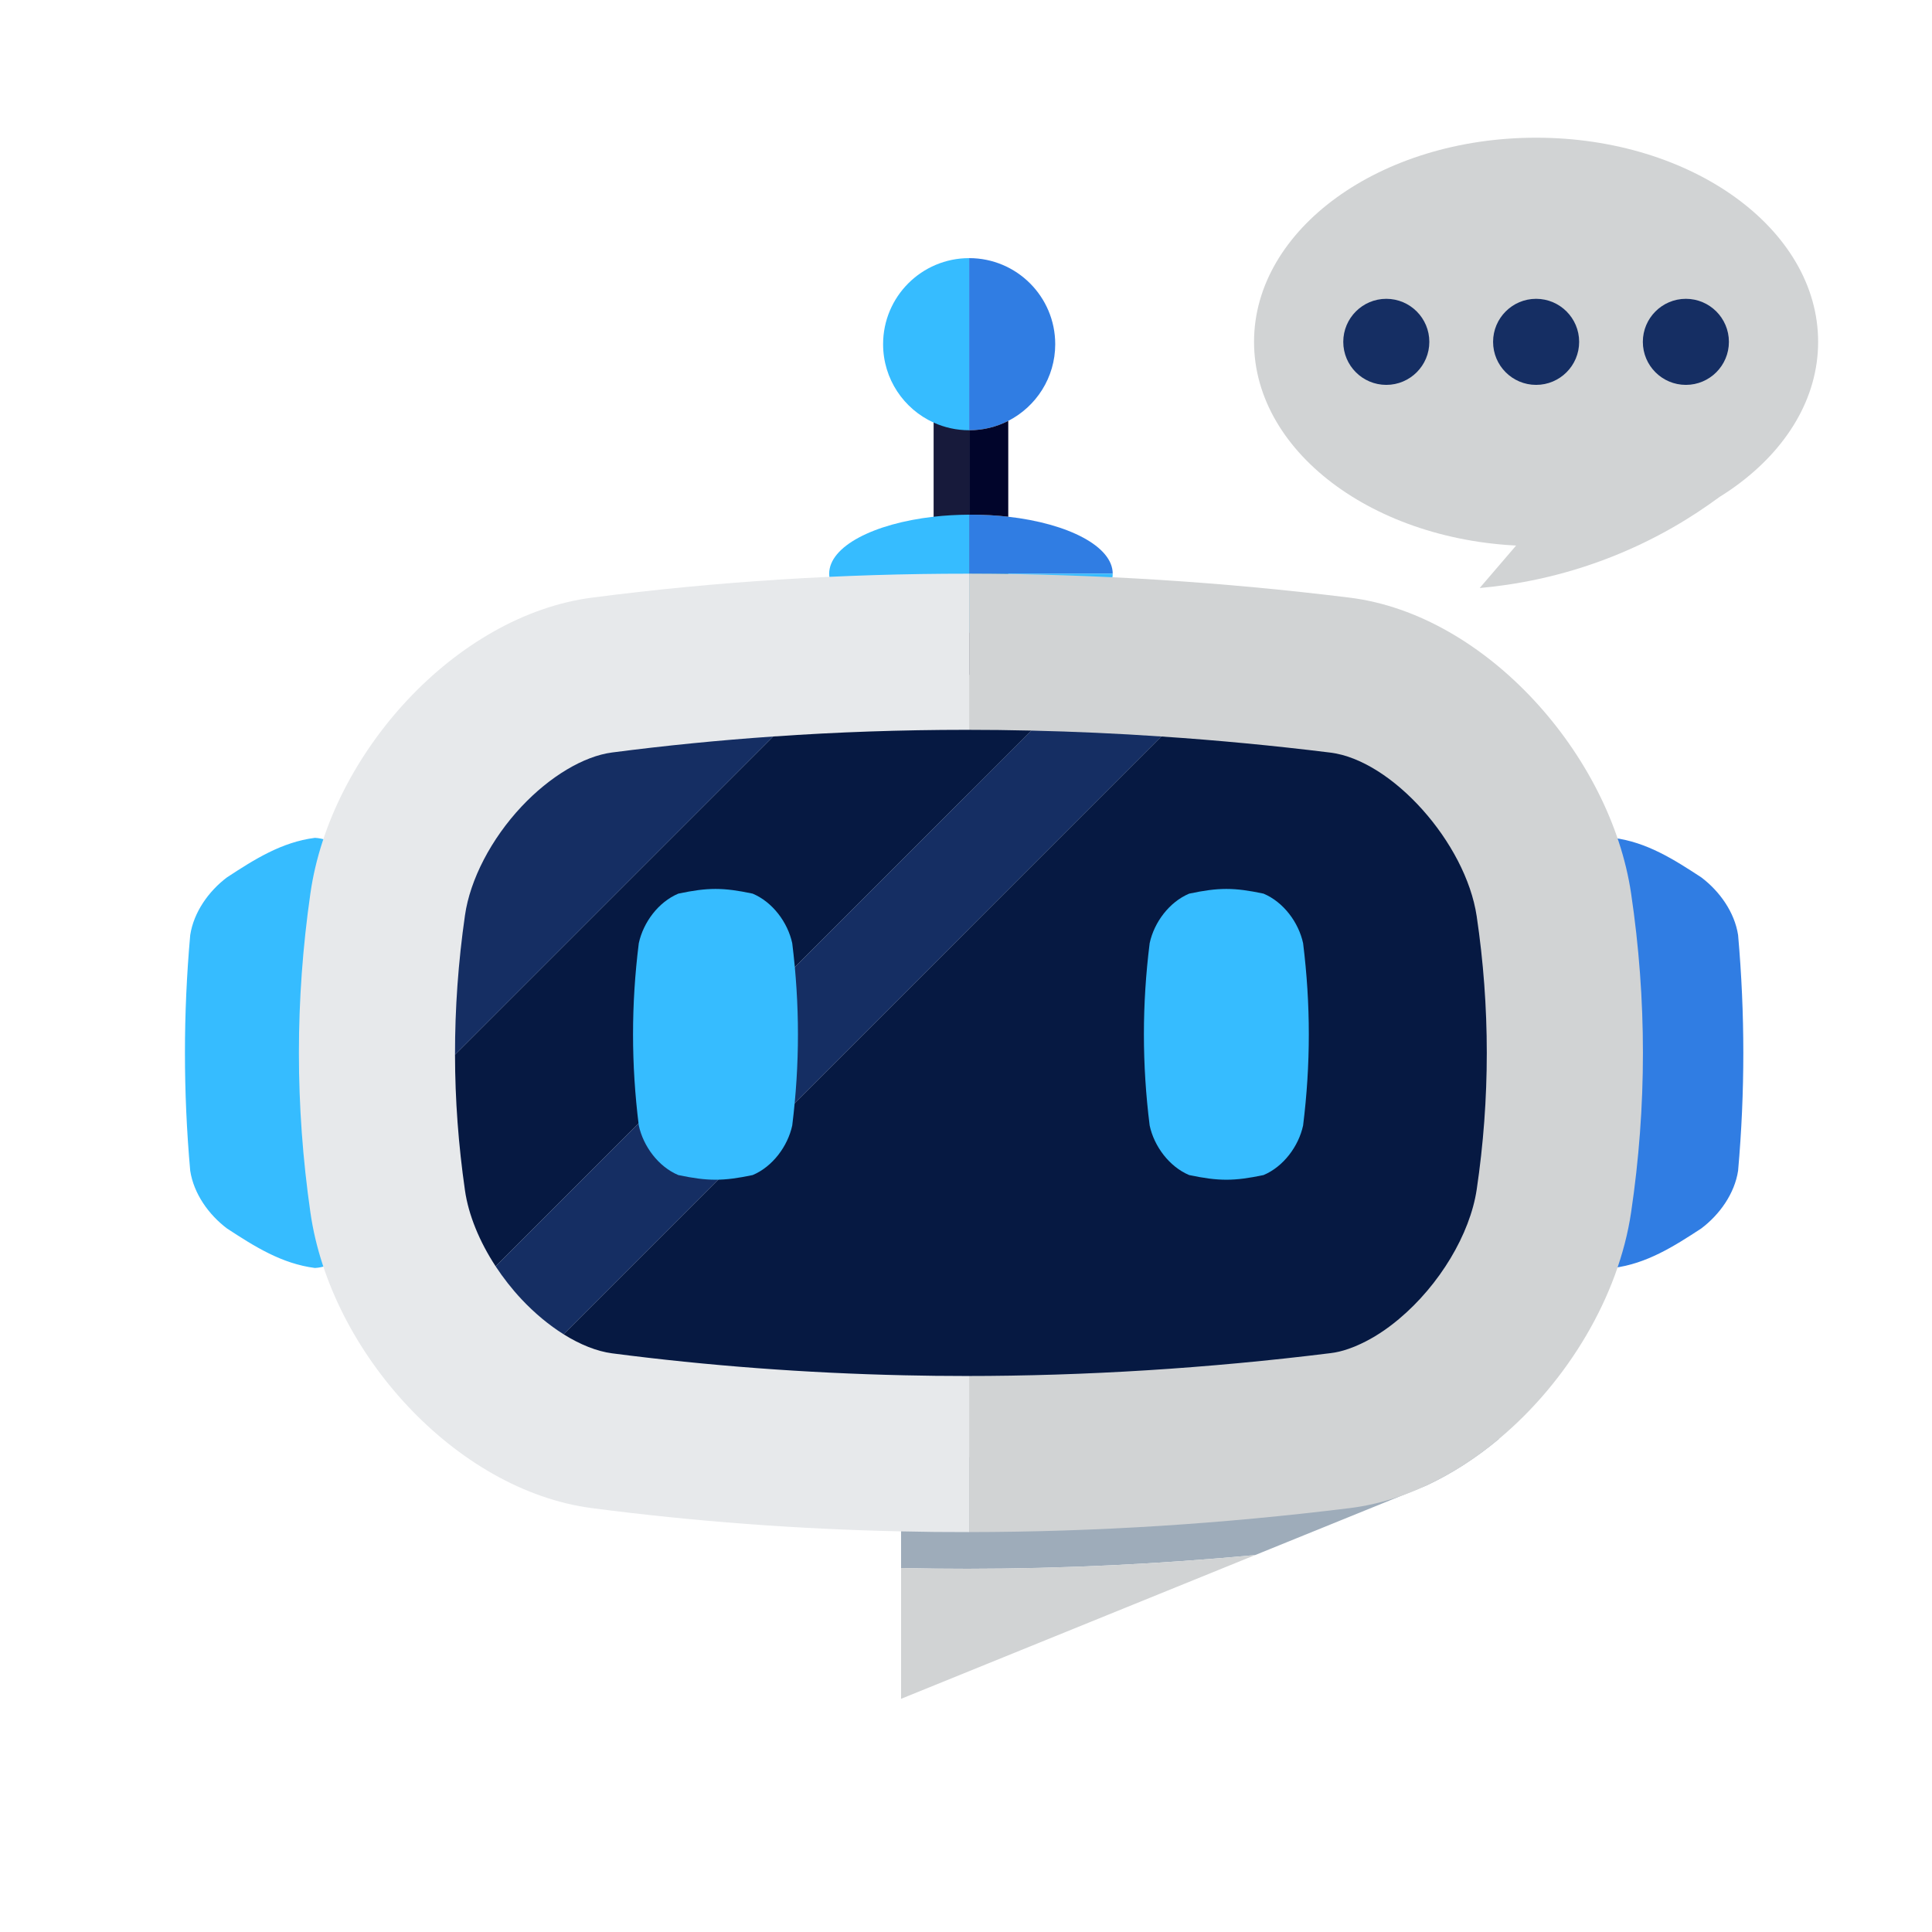 <svg width="33" height="33" viewBox="0 0 33 33" fill="none" xmlns="http://www.w3.org/2000/svg">
<path d="M25.608 24.574C25.224 24.895 24.808 25.166 24.372 25.37L23.906 25.56L21.438 26.562C19.804 26.715 18.166 26.795 16.529 26.796C16.149 26.796 15.77 26.792 15.391 26.784V24.931L25.608 24.574Z" fill="#9EACBA"/>
<path d="M3.249 15.972C3.129 17.319 3.129 18.65 3.249 19.997C3.309 20.389 3.565 20.748 3.877 20.983C4.348 21.291 4.809 21.584 5.379 21.658C5.921 21.629 6.374 20.956 6.45 20.457C6.634 18.801 6.634 17.168 6.45 15.512C6.374 15.013 5.921 14.34 5.379 14.311C4.809 14.384 4.348 14.678 3.877 14.986C3.565 15.221 3.309 15.58 3.249 15.972Z" fill="#36BCFF"/>
<path d="M29.688 15.972C29.807 17.319 29.807 18.65 29.688 19.997C29.628 20.389 29.371 20.748 29.059 20.983C28.588 21.291 28.128 21.584 27.557 21.658C27.016 21.629 26.562 20.956 26.486 20.457C26.302 18.801 26.302 17.168 26.486 15.512C26.562 15.013 27.016 14.34 27.557 14.311C28.128 14.384 28.588 14.678 29.059 14.986C29.371 15.221 29.628 15.58 29.688 15.972Z" fill="#307DE3"/>
<path d="M19.006 9.799H16.554V8.791H16.584C16.805 8.791 17.019 8.803 17.222 8.826C18.25 8.943 19.006 9.334 19.006 9.799Z" fill="#307DE3"/>
<path d="M17.222 9.799V11.528H15.947V6.628H16.554V9.799H17.222Z" fill="#171A3B"/>
<path d="M19.006 9.799C19.006 10.264 18.25 10.656 17.222 10.773C17.019 10.796 16.805 10.808 16.584 10.808C16.363 10.808 16.15 10.796 15.947 10.773C14.919 10.656 14.163 10.264 14.163 9.799C14.163 9.334 14.919 8.943 15.947 8.826C16.14 8.804 16.344 8.792 16.554 8.791V9.799H19.006Z" fill="#36BCFF"/>
<path d="M16.554 9.799V26.169H16.529C16.149 26.17 15.77 26.166 15.391 26.157C13.629 26.119 11.867 25.989 10.112 25.76C7.783 25.458 5.642 23.09 5.302 20.711C5.04 18.885 5.04 17.084 5.302 15.258C5.642 12.879 7.783 10.511 10.112 10.208C12.245 9.931 14.386 9.798 16.529 9.799H16.554Z" fill="#E7E9EB"/>
<path d="M27.86 20.711C27.648 22.138 26.782 23.59 25.608 24.574C25.225 24.895 24.808 25.166 24.372 25.37C24.219 25.442 24.064 25.505 23.906 25.56C23.627 25.656 23.34 25.725 23.051 25.76C20.891 26.027 18.723 26.167 16.554 26.169V9.799C18.722 9.802 20.891 9.942 23.051 10.208C25.394 10.498 27.512 12.912 27.86 15.258C28.13 17.072 28.13 18.897 27.86 20.711Z" fill="#D1D3D4"/>
<path d="M17.617 12.479L8.466 21.63C8.189 21.207 8.002 20.751 7.942 20.333C7.83 19.553 7.773 18.784 7.772 18.014L13.206 12.58C14.297 12.504 15.398 12.466 16.499 12.466C16.87 12.466 17.243 12.47 17.617 12.479Z" fill="#061942"/>
<path d="M25.223 20.319C25.109 21.081 24.588 21.949 23.895 22.53C23.681 22.71 23.462 22.852 23.243 22.954C23.174 22.987 23.104 23.015 23.035 23.039C22.927 23.077 22.822 23.102 22.724 23.113C20.635 23.372 18.541 23.503 16.5 23.503C16.15 23.503 15.797 23.499 15.449 23.491C13.768 23.454 12.088 23.328 10.456 23.116C10.196 23.082 9.91 22.968 9.626 22.79L19.836 12.58C20.796 12.644 21.76 12.736 22.724 12.855C23.775 12.985 25.036 14.395 25.223 15.65C25.453 17.199 25.453 18.77 25.223 20.319Z" fill="#061942"/>
<path d="M13.206 12.58L7.772 18.014C7.771 17.225 7.827 16.436 7.942 15.635C8.029 15.024 8.39 14.329 8.907 13.778C9.391 13.262 9.97 12.916 10.455 12.853C11.361 12.735 12.281 12.644 13.206 12.58Z" fill="#152E63"/>
<path d="M19.836 12.58L9.626 22.79C9.379 22.635 9.132 22.431 8.907 22.191C8.743 22.016 8.595 21.826 8.466 21.63L17.616 12.479C18.352 12.496 19.093 12.529 19.836 12.58Z" fill="#152E63"/>
<path d="M16.554 4.409V7.349C16.337 7.349 16.132 7.302 15.947 7.218C15.438 6.987 15.084 6.474 15.084 5.879C15.084 5.067 15.742 4.409 16.554 4.409Z" fill="#36BCFF"/>
<path d="M21.438 26.562L15.391 29.017V26.783C15.77 26.792 16.149 26.796 16.529 26.795C18.166 26.795 19.804 26.715 21.438 26.562Z" fill="#D1D3D4"/>
<path d="M18.024 5.879C18.024 6.45 17.698 6.945 17.222 7.189C17.022 7.291 16.795 7.349 16.554 7.349V4.409C17.366 4.409 18.024 5.067 18.024 5.879Z" fill="#307DE3"/>
<path d="M17.222 7.189V8.826C17.019 8.803 16.805 8.791 16.584 8.791H16.554V7.349C16.795 7.349 17.022 7.291 17.222 7.189Z" fill="#01052B"/>
<path d="M26.238 9.327C28.898 9.327 31.055 7.765 31.055 5.839C31.055 3.913 28.898 2.352 26.238 2.352C23.577 2.352 21.42 3.913 21.42 5.839C21.42 7.765 23.577 9.327 26.238 9.327Z" fill="#D1D3D4"/>
<path d="M23.679 6.574C24.085 6.574 24.414 6.245 24.414 5.839C24.414 5.434 24.085 5.104 23.679 5.104C23.273 5.104 22.944 5.434 22.944 5.839C22.944 6.245 23.273 6.574 23.679 6.574Z" fill="#152E63"/>
<path d="M26.238 6.574C26.644 6.574 26.973 6.245 26.973 5.839C26.973 5.434 26.644 5.104 26.238 5.104C25.832 5.104 25.503 5.434 25.503 5.839C25.503 6.245 25.832 6.574 26.238 6.574Z" fill="#152E63"/>
<path d="M28.796 6.574C29.202 6.574 29.531 6.245 29.531 5.839C29.531 5.434 29.202 5.104 28.796 5.104C28.39 5.104 28.061 5.434 28.061 5.839C28.061 6.245 28.39 6.574 28.796 6.574Z" fill="#152E63"/>
<path d="M26.658 8.43C27.559 8.451 28.461 8.472 29.363 8.493C28.93 8.814 28.322 9.196 27.541 9.506C26.652 9.859 25.853 9.992 25.274 10.044C25.735 9.506 26.197 8.968 26.658 8.43Z" fill="#D1D3D4"/>
<path d="M12.856 20.071C12.351 20.177 12.091 20.177 11.586 20.071C11.246 19.928 10.988 19.58 10.911 19.224C10.78 18.175 10.78 17.16 10.911 16.111C10.988 15.754 11.246 15.407 11.586 15.264C12.091 15.157 12.351 15.157 12.856 15.264C13.196 15.407 13.455 15.754 13.532 16.111C13.662 17.16 13.662 18.175 13.532 19.224C13.455 19.58 13.196 19.928 12.856 20.071Z" fill="#36BCFF"/>
<path d="M21.582 20.071C21.077 20.177 20.817 20.177 20.312 20.071C19.972 19.928 19.713 19.58 19.637 19.224C19.506 18.175 19.506 17.16 19.637 16.111C19.713 15.754 19.972 15.407 20.312 15.264C20.817 15.157 21.077 15.157 21.582 15.264C21.922 15.407 22.181 15.754 22.258 16.111C22.388 17.16 22.388 18.175 22.258 19.224C22.181 19.58 21.922 19.928 21.582 20.071Z" fill="#36BCFF"/>
</svg>
